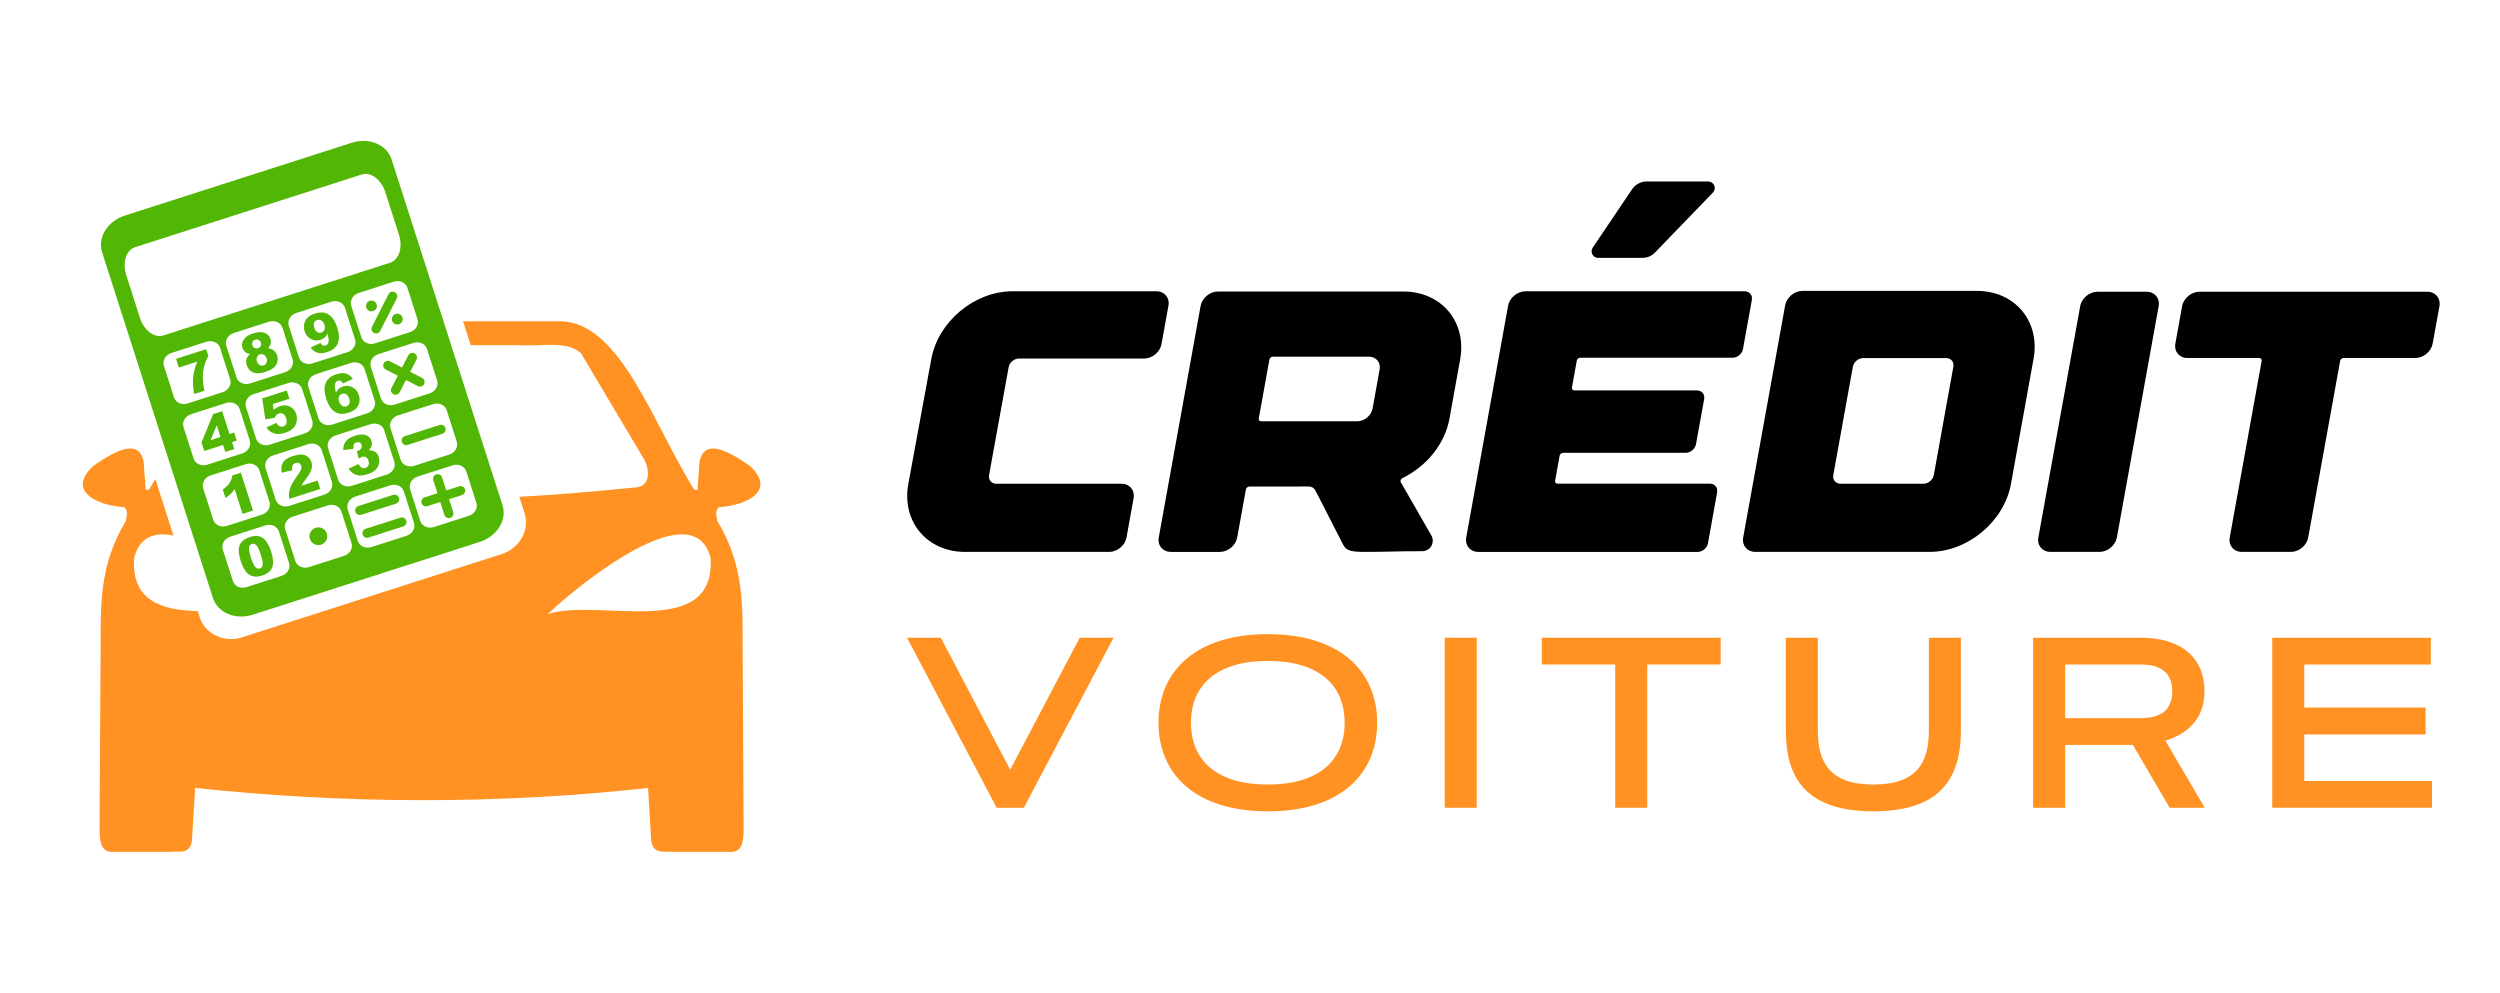 <?xml version="1.0" encoding="utf-8"?>
<!-- Generator: Adobe Illustrator 16.0.0, SVG Export Plug-In . SVG Version: 6.00 Build 0)  -->
<!DOCTYPE svg PUBLIC "-//W3C//DTD SVG 1.1//EN" "http://www.w3.org/Graphics/SVG/1.1/DTD/svg11.dtd">
<svg version="1.1" id="Calque_1" xmlns="http://www.w3.org/2000/svg" xmlns:xlink="http://www.w3.org/1999/xlink" x="0px" y="0px"
	 width="231.667px" height="92px" viewBox="0 0 231.667 92" enable-background="new 0 0 231.667 92" xml:space="preserve">
<g>
	<path fill="#52B704" d="M19.736,55.419c0.439,1.368,2.088,2.055,3.695,1.539l21.026-6.74c1.607-0.516,2.547-2.035,2.108-3.404
		L36.288,14.775c-0.343-1.07-1.422-1.726-2.646-1.715c-0.342,0.002-0.696,0.058-1.047,0.171l-21.024,6.744
		c-1.607,0.516-2.548,2.032-2.109,3.402L19.736,55.419z M16.126,36.822l-0.937-2.919c-0.156-0.488,0.155-1.02,0.696-1.194
		l3.245-1.039c0.103-0.033,0.206-0.051,0.306-0.055c0.434-0.017,0.829,0.224,0.956,0.62l0.936,2.917
		c0.156,0.487-0.155,1.019-0.696,1.193l-3.248,1.042C16.843,37.561,16.282,37.309,16.126,36.822z M25.31,42.201l3.248-1.042
		c0.102-0.032,0.206-0.051,0.306-0.054c0.433-0.017,0.826,0.224,0.953,0.619l0.937,2.92c0.155,0.487-0.153,1.019-0.694,1.193
		l-3.248,1.042c-0.542,0.173-1.105-0.078-1.261-0.566l-0.937-2.918C24.457,42.908,24.768,42.375,25.31,42.201z M23.731,40.64
		l-0.937-2.919c-0.156-0.486,0.155-1.019,0.696-1.193l3.249-1.042c0.101-0.032,0.202-0.05,0.302-0.054
		c0.434-0.017,0.83,0.225,0.956,0.62l0.936,2.919c0.156,0.486-0.155,1.019-0.697,1.193l-3.248,1.042
		C24.448,41.379,23.888,41.127,23.731,40.64z M30.401,41.536c-0.156-0.486,0.155-1.015,0.696-1.19l3.248-1.042
		c0.102-0.032,0.203-0.05,0.302-0.053c0.434-0.018,0.83,0.223,0.956,0.619l0.936,2.919c0.156,0.488-0.154,1.017-0.697,1.19
		l-3.248,1.042c-0.541,0.174-1.102-0.078-1.258-0.565L30.401,41.536z M34.025,38.305l-3.248,1.042
		c-0.542,0.174-1.103-0.078-1.259-0.564l-0.937-2.917c-0.156-0.487,0.153-1.02,0.694-1.193l3.248-1.042
		c0.102-0.032,0.206-0.049,0.306-0.054c0.434-0.017,0.829,0.223,0.956,0.619l0.936,2.919C34.878,37.603,34.567,38.132,34.025,38.305
		z M32.205,32.632l-3.248,1.042c-0.542,0.174-1.103-0.079-1.259-0.565l-0.937-2.917c-0.156-0.487,0.155-1.019,0.696-1.192
		l3.249-1.042c0.102-0.032,0.202-0.05,0.302-0.054c0.434-0.017,0.829,0.224,0.956,0.619l0.936,2.92
		C33.057,31.929,32.746,32.459,32.205,32.632z M27.113,33.297c0.156,0.486-0.152,1.019-0.693,1.193l-3.248,1.042
		c-0.542,0.174-1.105-0.078-1.262-0.565l-0.936-2.919c-0.156-0.487,0.155-1.02,0.696-1.193l3.247-1.042
		c0.102-0.032,0.206-0.05,0.306-0.054c0.434-0.016,0.826,0.225,0.953,0.62L27.113,33.297z M17.943,42.496l-0.936-2.919
		c-0.156-0.487,0.155-1.019,0.696-1.193l3.248-1.042c0.102-0.033,0.203-0.048,0.303-0.051c0.434-0.017,0.829,0.224,0.956,0.619
		l0.936,2.917c0.156,0.487-0.155,1.019-0.697,1.192l-3.245,1.042C18.664,43.234,18.099,42.982,17.943,42.496z M19.764,48.169
		l-0.937-2.92c-0.156-0.487,0.156-1.019,0.697-1.193l3.245-1.042c0.102-0.032,0.206-0.05,0.305-0.054
		c0.434-0.017,0.83,0.223,0.956,0.62l0.937,2.919c0.156,0.487-0.155,1.02-0.697,1.192l-3.248,1.043
		C20.482,48.908,19.92,48.656,19.764,48.169z M26.088,53.366l-3.245,1.042c-0.541,0.173-1.105-0.079-1.262-0.566l-0.936-2.918
		c-0.156-0.487,0.155-1.02,0.696-1.192l3.248-1.043c0.102-0.032,0.202-0.05,0.303-0.054c0.434-0.018,0.829,0.224,0.956,0.62
		l0.936,2.919C26.941,52.661,26.63,53.193,26.088,53.366z M31.876,51.511l-3.248,1.041c-0.542,0.175-1.102-0.078-1.258-0.564
		l-0.937-2.923c-0.156-0.486,0.152-1.017,0.694-1.189l3.25-1.042c0.102-0.032,0.203-0.051,0.303-0.055
		c0.434-0.017,0.829,0.225,0.956,0.62l0.936,2.919C32.729,50.805,32.418,51.336,31.876,51.511z M37.664,49.653l-3.248,1.042
		c-0.541,0.175-1.102-0.078-1.258-0.565l-0.936-2.92c-0.156-0.486,0.152-1.019,0.694-1.192l3.247-1.042
		c0.102-0.032,0.206-0.05,0.306-0.054c0.434-0.017,0.829,0.223,0.955,0.619l0.937,2.923C38.517,48.951,38.206,49.479,37.664,49.653z
		 M43.209,43.686l0.937,2.919c0.156,0.486-0.155,1.02-0.696,1.193l-3.245,1.042c-0.542,0.173-1.106-0.079-1.262-0.566l-0.937-2.919
		c-0.156-0.486,0.155-1.019,0.696-1.193l3.248-1.041c0.102-0.032,0.203-0.051,0.303-0.054C42.688,43.05,43.083,43.29,43.209,43.686z
		 M41.392,38.015l0.936,2.917c0.156,0.486-0.155,1.019-0.696,1.192l-3.248,1.042c-0.542,0.174-1.102-0.078-1.259-0.565l-0.936-2.919
		c-0.156-0.487,0.155-1.02,0.696-1.193l3.245-1.04c0.102-0.032,0.206-0.05,0.305-0.054C40.869,37.378,41.264,37.62,41.392,38.015z
		 M39.57,32.341l0.937,2.917c0.156,0.487-0.155,1.02-0.696,1.193l-3.245,1.042c-0.542,0.173-1.105-0.078-1.262-0.565l-0.936-2.919
		c-0.156-0.487,0.155-1.02,0.695-1.193l3.248-1.039c0.102-0.032,0.203-0.051,0.303-0.055C39.048,31.706,39.444,31.946,39.57,32.341z
		 M37.752,26.667l0.937,2.92c0.156,0.487-0.156,1.016-0.697,1.19l-3.247,1.041c-0.542,0.174-1.104-0.079-1.259-0.565l-0.936-2.919
		c-0.156-0.486,0.155-1.017,0.697-1.19l3.244-1.042c0.103-0.032,0.207-0.05,0.307-0.054C37.23,26.032,37.625,26.272,37.752,26.667z
		 M12.533,22.901l20.982-6.73c0.104-0.033,0.212-0.053,0.32-0.057c0.752-0.026,1.539,0.656,1.866,1.675l1.272,3.974
		c0.375,1.166,0.001,2.32-0.836,2.588L15.156,31.08c-0.838,0.269-1.813-0.455-2.187-1.621l-1.272-3.973
		C11.322,24.321,11.695,23.169,12.533,22.901z"/>
	<path fill="#52B704" d="M36.58,27.067c-0.07-0.036-0.15-0.049-0.228-0.042c-0.026,0.001-0.052,0.005-0.078,0.012
		c-0.006,0.001-0.014,0.006-0.02,0.008c-0.106,0.035-0.197,0.111-0.249,0.211l-1.535,3.023c-0.051,0.1-0.06,0.222-0.025,0.329
		c0.035,0.105,0.114,0.195,0.214,0.245c0.099,0.051,0.219,0.063,0.326,0.028c0.105-0.036,0.197-0.114,0.248-0.214l1.536-3.025
		c0.05-0.1,0.058-0.219,0.023-0.325C36.756,27.209,36.679,27.118,36.58,27.067z"/>
	<path fill="#52B704" d="M34.87,28.58c0.125-0.247,0.025-0.55-0.223-0.676c-0.082-0.042-0.166-0.059-0.251-0.054
		c-0.028,0.001-0.058,0.005-0.085,0.011c-0.018,0.004-0.034,0.008-0.052,0.015c-0.119,0.041-0.223,0.128-0.285,0.25
		c-0.126,0.249-0.029,0.551,0.22,0.677C34.442,28.928,34.745,28.828,34.87,28.58z"/>
	<path fill="#52B704" d="M30.731,29.382c-0.207-0.219-0.435-0.354-0.682-0.406c-0.092-0.019-0.19-0.026-0.296-0.021
		c-0.177,0.005-0.372,0.041-0.588,0.11c-0.287,0.092-0.509,0.217-0.667,0.375c-0.159,0.157-0.264,0.348-0.311,0.57
		c-0.048,0.223-0.036,0.448,0.037,0.677c0.108,0.335,0.302,0.579,0.585,0.731c0.282,0.151,0.578,0.176,0.888,0.077
		c0.158-0.05,0.291-0.124,0.393-0.217c0.103-0.094,0.193-0.217,0.269-0.371c0.087,0.38,0.117,0.639,0.091,0.773
		c-0.037,0.183-0.132,0.299-0.286,0.348c-0.086,0.028-0.165,0.021-0.242-0.014c-0.077-0.036-0.152-0.114-0.219-0.24l-0.913,0.425
		c0.115,0.165,0.247,0.291,0.391,0.379c0.144,0.089,0.304,0.139,0.482,0.152c0.179,0.013,0.405-0.023,0.679-0.111
		c0.464-0.148,0.782-0.409,0.951-0.782c0.168-0.373,0.153-0.87-0.046-1.493C31.11,29.92,30.939,29.6,30.731,29.382z M30.062,30.561
		c-0.058,0.127-0.154,0.213-0.288,0.257c-0.13,0.042-0.254,0.025-0.374-0.049c-0.12-0.074-0.212-0.206-0.274-0.399
		c-0.062-0.191-0.064-0.348-0.011-0.471c0.053-0.123,0.144-0.205,0.271-0.245c0.05-0.017,0.099-0.023,0.148-0.023
		c0.083,0.001,0.165,0.024,0.245,0.072c0.128,0.075,0.22,0.207,0.28,0.394C30.117,30.279,30.119,30.434,30.062,30.561z"/>
	<path fill="#52B704" d="M36.706,29.076c-0.019,0.003-0.035,0.008-0.052,0.015c-0.12,0.041-0.223,0.125-0.285,0.248
		c-0.126,0.248-0.028,0.553,0.219,0.679c0.249,0.126,0.551,0.025,0.677-0.223c0.126-0.248,0.028-0.55-0.22-0.676
		c-0.081-0.041-0.169-0.058-0.253-0.055C36.763,29.066,36.732,29.071,36.706,29.076z"/>
	<path fill="#52B704" d="M25.387,32.49c-0.139-0.118-0.316-0.19-0.531-0.22c0.111-0.14,0.183-0.27,0.216-0.391
		c0.045-0.163,0.041-0.321-0.007-0.477c-0.086-0.266-0.267-0.451-0.543-0.557c-0.104-0.039-0.219-0.061-0.349-0.065
		c-0.216-0.007-0.468,0.036-0.756,0.128c-0.348,0.111-0.607,0.273-0.773,0.482c-0.212,0.271-0.27,0.547-0.177,0.836
		c0.057,0.176,0.154,0.315,0.292,0.42c0.101,0.077,0.237,0.13,0.414,0.162c-0.171,0.14-0.282,0.294-0.332,0.465
		c-0.049,0.171-0.042,0.358,0.023,0.56c0.066,0.207,0.177,0.379,0.331,0.514c0.154,0.135,0.341,0.215,0.562,0.24
		c0.221,0.023,0.514-0.023,0.879-0.141c0.194-0.062,0.372-0.141,0.531-0.234c0.159-0.093,0.282-0.199,0.371-0.316
		c0.089-0.118,0.149-0.264,0.18-0.439s0.018-0.35-0.037-0.523C25.623,32.756,25.525,32.607,25.387,32.49z M23.589,32.247
		c-0.098-0.049-0.165-0.132-0.203-0.251c-0.038-0.116-0.032-0.223,0.017-0.319c0.049-0.096,0.132-0.162,0.248-0.2
		c0.058-0.018,0.113-0.026,0.166-0.023c0.053,0.004,0.103,0.021,0.152,0.046c0.098,0.05,0.164,0.134,0.203,0.253
		c0.037,0.115,0.033,0.217-0.015,0.312c-0.047,0.094-0.127,0.161-0.237,0.197C23.796,32.302,23.687,32.296,23.589,32.247z
		 M24.69,33.62c-0.059,0.127-0.146,0.209-0.26,0.246c-0.119,0.038-0.242,0.024-0.364-0.043c-0.124-0.067-0.209-0.175-0.258-0.328
		c-0.051-0.16-0.046-0.3,0.012-0.422c0.058-0.123,0.147-0.204,0.265-0.243c0.045-0.015,0.091-0.021,0.137-0.02
		c0.076,0.001,0.151,0.023,0.229,0.065c0.123,0.068,0.208,0.177,0.257,0.328C24.755,33.354,24.75,33.493,24.69,33.62z"/>
	<path fill="#52B704" d="M17.895,34.984c-0.039,0.432-0.007,0.943,0.097,1.529l0.957-0.308c-0.098-0.415-0.15-0.782-0.154-1.107
		c-0.008-0.417,0.036-0.814,0.134-1.188c0.082-0.308,0.21-0.61,0.383-0.908l-0.208-0.647l-2.794,0.899l0.26,0.807l1.701-0.545
		C18.059,34.063,17.934,34.551,17.895,34.984z"/>
	<path fill="#52B704" d="M38.42,32.748c-0.004-0.003-0.01-0.005-0.014-0.007c-0.063-0.032-0.134-0.047-0.206-0.045
		c-0.042,0.002-0.085,0.01-0.125,0.025c-0.104,0.037-0.191,0.112-0.241,0.211l-0.582,1.128l-1.127-0.583
		c-0.212-0.103-0.468-0.014-0.57,0.199c-0.099,0.205-0.021,0.451,0.179,0.56l1.128,0.583l-0.583,1.127
		c-0.113,0.208-0.037,0.467,0.17,0.581c0.207,0.112,0.466,0.037,0.579-0.17c0.004-0.006,0.007-0.013,0.01-0.019l0.58-1.127
		l1.13,0.582c0.216,0.095,0.468-0.003,0.563-0.22c0.087-0.198,0.013-0.43-0.175-0.539l-1.125-0.582l0.583-1.124
		C38.706,33.118,38.628,32.859,38.42,32.748z"/>
	<path fill="#52B704" d="M32.672,35.889c-0.282-0.151-0.577-0.175-0.884-0.077c-0.158,0.051-0.289,0.122-0.392,0.216
		c-0.103,0.094-0.193,0.219-0.271,0.371c-0.088-0.379-0.117-0.638-0.091-0.771c0.036-0.184,0.13-0.301,0.285-0.351
		c0.086-0.027,0.166-0.021,0.243,0.015c0.076,0.037,0.148,0.114,0.216,0.24l0.916-0.422c-0.114-0.167-0.244-0.293-0.388-0.383
		c-0.144-0.087-0.305-0.139-0.485-0.15c-0.021-0.002-0.047-0.002-0.071-0.002c-0.168,0-0.371,0.039-0.611,0.116
		c-0.463,0.148-0.779,0.409-0.948,0.782c-0.168,0.372-0.154,0.87,0.046,1.492c0.136,0.425,0.307,0.744,0.514,0.961
		c0.207,0.218,0.433,0.354,0.679,0.406c0.246,0.051,0.542,0.019,0.887-0.091c0.287-0.093,0.511-0.217,0.67-0.375
		c0.16-0.157,0.261-0.348,0.308-0.571c0.047-0.222,0.033-0.446-0.04-0.673C33.149,36.285,32.956,36.04,32.672,35.889z M32.37,37.407
		c-0.054,0.123-0.143,0.205-0.269,0.245c-0.136,0.044-0.269,0.027-0.396-0.049c-0.128-0.075-0.223-0.207-0.282-0.394
		c-0.06-0.183-0.059-0.337,0-0.465c0.058-0.127,0.154-0.214,0.288-0.257c0.049-0.015,0.095-0.023,0.143-0.022
		c0.079,0.001,0.158,0.024,0.234,0.071c0.12,0.074,0.208,0.208,0.271,0.402C32.419,37.128,32.424,37.284,32.37,37.407z"/>
	<path fill="#52B704" d="M26.249,39.513c-0.119,0.038-0.236,0.03-0.349-0.023c-0.112-0.053-0.203-0.154-0.276-0.302l-0.936,0.417
		c0.099,0.146,0.203,0.262,0.308,0.348c0.105,0.086,0.228,0.154,0.369,0.203s0.301,0.068,0.476,0.059
		c0.177-0.008,0.376-0.049,0.604-0.122c0.316-0.101,0.559-0.24,0.727-0.414c0.168-0.173,0.275-0.378,0.319-0.62
		c0.045-0.241,0.032-0.471-0.04-0.693c-0.102-0.316-0.292-0.545-0.574-0.685c-0.281-0.14-0.594-0.157-0.938-0.045
		c-0.103,0.033-0.204,0.079-0.3,0.137c-0.096,0.059-0.186,0.13-0.276,0.215l-0.086-0.543l1.542-0.494l-0.246-0.765l-2.274,0.731
		l0.291,1.949l0.853-0.146c0.049-0.11,0.101-0.192,0.154-0.246c0.072-0.073,0.156-0.124,0.249-0.154
		c0.146-0.047,0.275-0.036,0.394,0.031c0.119,0.067,0.211,0.203,0.277,0.408c0.063,0.201,0.069,0.368,0.014,0.496
		C26.474,39.385,26.381,39.47,26.249,39.513z"/>
	<path fill="#52B704" d="M20.672,41.231l0.206,0.645l0.833-0.269l-0.206-0.642l0.434-0.14l-0.24-0.743l-0.43,0.14l-0.68-2.118
		l-0.836,0.266l-1.079,2.633l0.251,0.785L20.672,41.231z M20.087,39.405l0.345,1.087l-0.919,0.294L20.087,39.405z"/>
	<path fill="#52B704" d="M37.265,40.629c-0.051,0.1-0.063,0.218-0.029,0.325c0.034,0.106,0.112,0.2,0.211,0.251
		c0.1,0.051,0.219,0.06,0.326,0.025l3.231-1.036c0.105-0.034,0.197-0.112,0.248-0.211c0.051-0.1,0.063-0.219,0.028-0.326
		c-0.034-0.106-0.115-0.197-0.214-0.248c-0.075-0.039-0.159-0.054-0.242-0.045c-0.028,0.003-0.056,0.008-0.083,0.017l-3.228,1.036
		C37.406,40.452,37.315,40.53,37.265,40.629z"/>
	<path fill="#52B704" d="M32.798,41.18c0.049-0.09,0.13-0.152,0.243-0.188c0.11-0.035,0.208-0.032,0.291,0.011
		s0.14,0.115,0.175,0.22c0.035,0.11,0.021,0.219-0.038,0.325c-0.058,0.107-0.149,0.183-0.273,0.223
		c-0.03,0.01-0.073,0.016-0.129,0.026l0.171,0.702c0.119-0.08,0.216-0.133,0.291-0.158c0.142-0.044,0.267-0.038,0.377,0.023
		s0.191,0.174,0.243,0.333c0.05,0.157,0.049,0.296-0.006,0.417c-0.055,0.122-0.148,0.202-0.277,0.243
		c-0.122,0.04-0.236,0.035-0.339-0.015c-0.104-0.049-0.203-0.164-0.303-0.345l-0.917,0.434c0.133,0.194,0.281,0.347,0.442,0.45
		c0.163,0.105,0.347,0.165,0.551,0.18s0.463-0.028,0.776-0.128c0.321-0.103,0.565-0.237,0.73-0.4
		c0.166-0.163,0.271-0.353,0.317-0.571c0.046-0.217,0.036-0.427-0.029-0.627c-0.051-0.16-0.125-0.288-0.225-0.382
		c-0.101-0.095-0.22-0.158-0.357-0.192c-0.084-0.021-0.199-0.026-0.342-0.017c0.135-0.144,0.223-0.29,0.266-0.437
		c0.042-0.146,0.042-0.293-0.006-0.442c-0.082-0.254-0.25-0.434-0.505-0.537c-0.096-0.039-0.205-0.062-0.328-0.066
		c-0.205-0.007-0.447,0.036-0.728,0.126c-0.392,0.125-0.669,0.3-0.833,0.521c-0.164,0.222-0.24,0.49-0.223,0.802l0.957-0.128
		C32.74,41.406,32.749,41.271,32.798,41.18z"/>
	<path fill="#52B704" d="M27.093,43.575c-0.036-0.204-0.027-0.355,0.025-0.457c0.053-0.102,0.141-0.172,0.263-0.211
		c0.117-0.038,0.227-0.033,0.328,0.017s0.169,0.126,0.203,0.231c0.03,0.098,0.026,0.212-0.017,0.346
		c-0.044,0.133-0.175,0.349-0.389,0.647c-0.35,0.487-0.567,0.883-0.653,1.187c-0.087,0.304-0.104,0.602-0.046,0.896l2.874-0.922
		l-0.25-0.78l-1.493,0.48c0.06-0.115,0.112-0.209,0.16-0.283c0.048-0.074,0.15-0.21,0.3-0.405c0.251-0.333,0.406-0.614,0.468-0.844
		c0.062-0.23,0.059-0.45-0.008-0.659c-0.064-0.197-0.176-0.358-0.334-0.482c-0.158-0.125-0.342-0.198-0.554-0.214
		c-0.026-0.002-0.054-0.003-0.083-0.003v0c-0.2-0.001-0.447,0.046-0.742,0.141c-0.323,0.103-0.562,0.226-0.719,0.365
		s-0.259,0.299-0.311,0.482c-0.052,0.183-0.054,0.417-0.006,0.699L27.093,43.575z"/>
	<path fill="#52B704" d="M21.379,45.76c0.123-0.121,0.244-0.267,0.362-0.437l0.737,2.298l0.967-0.312l-1.125-3.505l-0.791,0.254
		c-0.032,0.248-0.115,0.477-0.249,0.682c-0.133,0.205-0.347,0.413-0.639,0.622l0.251,0.785
		C21.094,46.011,21.256,45.881,21.379,45.76z"/>
	<path fill="#52B704" d="M40.966,44.239c-0.056-0.183-0.228-0.308-0.419-0.303c-0.042,0.001-0.085,0.009-0.125,0.023
		c-0.223,0.075-0.343,0.316-0.269,0.54l0.388,1.207l-1.208,0.388c-0.222,0.078-0.339,0.322-0.261,0.544
		c0.075,0.213,0.303,0.332,0.521,0.27l1.207-0.388l0.388,1.208c0.078,0.223,0.322,0.34,0.544,0.262
		c0.214-0.075,0.333-0.305,0.27-0.522l-0.388-1.206l1.207-0.389c0.223-0.077,0.341-0.32,0.263-0.543
		c-0.074-0.215-0.304-0.333-0.523-0.27l-1.207,0.388L40.966,44.239z"/>
	<path fill="#52B704" d="M36.945,46.459c0.051-0.1,0.063-0.222,0.028-0.328c-0.034-0.106-0.111-0.194-0.21-0.245
		c-0.075-0.039-0.163-0.055-0.246-0.046c-0.028,0.002-0.056,0.009-0.082,0.017l-3.229,1.036c-0.106,0.034-0.197,0.112-0.248,0.212
		c-0.052,0.1-0.059,0.218-0.025,0.324c0.034,0.106,0.109,0.197,0.208,0.249c0.1,0.051,0.222,0.063,0.328,0.028l3.228-1.036
		C36.803,46.636,36.894,46.559,36.945,46.459z"/>
	<path fill="#52B704" d="M37.439,47.995c-0.075-0.037-0.163-0.055-0.246-0.045c-0.028,0.002-0.057,0.008-0.083,0.018l-3.227,1.035
		c-0.106,0.034-0.198,0.112-0.249,0.212c-0.052,0.099-0.06,0.219-0.026,0.324c0.034,0.106,0.108,0.201,0.208,0.253
		c0.099,0.05,0.222,0.058,0.327,0.023l3.229-1.034c0.106-0.035,0.197-0.112,0.248-0.212c0.052-0.099,0.063-0.22,0.029-0.325
		C37.616,48.136,37.538,48.045,37.439,47.995z"/>
	<path fill="#52B704" d="M29.496,48.871c-0.081,0-0.164,0.011-0.245,0.037c-0.433,0.141-0.67,0.602-0.531,1.034
		c0.139,0.431,0.601,0.671,1.033,0.533c0.432-0.139,0.672-0.604,0.534-1.035C30.174,49.088,29.846,48.869,29.496,48.871z"/>
	<path fill="#52B704" d="M24.762,50.298c-0.077-0.126-0.16-0.23-0.246-0.314c-0.086-0.085-0.191-0.156-0.314-0.217
		c-0.124-0.062-0.267-0.097-0.433-0.105c-0.042-0.002-0.086-0.002-0.132,0c-0.137,0.009-0.293,0.041-0.468,0.098
		c-0.482,0.154-0.801,0.4-0.954,0.739c-0.151,0.336-0.121,0.832,0.089,1.487c0.085,0.265,0.186,0.502,0.302,0.707
		c0.117,0.204,0.236,0.36,0.359,0.459c0.172,0.142,0.363,0.23,0.57,0.265c0.209,0.035,0.458,0.009,0.748-0.083
		c0.517-0.166,0.835-0.433,0.954-0.789c0.119-0.358,0.078-0.848-0.123-1.473C25.026,50.793,24.908,50.535,24.762,50.298z
		 M24.294,52.497c-0.049,0.09-0.123,0.15-0.22,0.181c-0.147,0.048-0.287,0.003-0.417-0.133c-0.129-0.137-0.262-0.423-0.402-0.863
		c-0.139-0.433-0.199-0.741-0.181-0.924c0.019-0.185,0.107-0.301,0.266-0.352c0.038-0.011,0.077-0.018,0.113-0.02l0,0h0c0,0,0,0,0,0
		c0.112-0.002,0.215,0.048,0.311,0.146c0.128,0.132,0.265,0.427,0.411,0.884c0.1,0.313,0.158,0.547,0.171,0.705
		C24.361,52.282,24.343,52.404,24.294,52.497z"/>
	<polygon fill="#52B704" points="23.454,50.386 23.454,50.386 23.455,50.386 	"/>
	<path fill="#FF9222" d="M66.674,46.993c2.591-0.169,5.273-1.541,2.825-3.81c-2.454-1.744-4.291-2.372-4.674-0.395l-0.197,2.601
		h-0.291c-3.856-6.182-6.856-15.519-12.369-15.617h-9.061l0.71,2.215c1.478-0.001,2.954,0,4.431,0
		c1.998,0.148,4.491-0.468,5.794,0.751l5.679,9.551c0.697,0.997,0.946,2.94-0.875,2.9c-3.626,0.37-7.107,0.658-10.522,0.85
		l0.479,1.499c0.504,1.571-0.44,3.271-2.118,3.808l-24.047,7.711c-1.677,0.536-3.434-0.296-3.938-1.867l-0.177-0.558
		c-3.368-0.1-6.125-0.945-5.902-4.892c0.402-1.643,1.432-2.254,2.777-2.219c0.279,0.007,0.572,0.043,0.876,0.104l-1.679-5.232
		c-0.197,0.339-0.397,0.673-0.6,0.996h-0.291l-0.193-2.601c-0.384-1.978-2.216-1.35-4.669,0.395c-2.448,2.269,0.231,3.64,2.822,3.81
		c0.377,0.153,0.331,0.684,0.194,1.3c-2.53,4.149-2.313,8.018-2.334,11.912l-0.1,16.636c0.012,1.015,0.092,2.047,1.07,2.1h5.548
		c0.739-0.097,1.776,0.304,1.949-1.093l0.291-4.828c13.641,1.438,27.599,1.577,41.973,0l0.286,4.828
		c0.173,1.396,1.213,0.996,1.952,1.093h5.545c0.978-0.053,1.061-1.085,1.074-2.1l-0.091-16.636
		c-0.021-3.894,0.187-7.762-2.344-11.912C66.34,47.676,66.297,47.146,66.674,46.993z M50.767,56.901
		c1.39-1.362,8.274-7.276,12.309-7.379c1.345-0.035,2.375,0.576,2.777,2.219C66.285,59.42,55.452,55.37,50.767,56.901z"/>
</g>
<g>
	<path d="M84.171,44.843l2.132-11.583c0.633-3.465,4.001-6.269,7.524-6.269h13.329c0.752,0,1.255,0.599,1.121,1.338l-0.644,3.556
		c-0.135,0.739-0.851,1.339-1.604,1.339h-11.6c-0.448,0-0.88,0.361-0.961,0.803l-1.815,9.996c-0.08,0.445,0.221,0.804,0.672,0.804
		h11.6c0.753,0,1.254,0.599,1.121,1.339l-0.656,3.639c-0.135,0.739-0.852,1.338-1.604,1.338h-13.36
		C85.891,51.142,83.538,48.319,84.171,44.843z"/>
	<path d="M108.501,51.142c-0.753,0-1.255-0.599-1.121-1.338l3.876-21.452c0.134-0.738,0.853-1.338,1.604-1.338h17.189
		c3.534,0,5.889,2.817,5.258,6.293l-0.988,5.483c-0.433,2.385-2.165,4.446-4.35,5.508c-0.157,0.077-0.237,0.254-0.164,0.385
		l2.833,4.932c0.374,0.666-0.094,1.462-0.854,1.462c-2.37,0-3.839,0.075-4.806,0.062c-1.652,0.026-2.198-0.044-2.5-0.643
		l-2.592-5.061c-0.112-0.22-0.341-0.354-0.612-0.354l-5.502,0.007c-0.149,0-0.293,0.121-0.32,0.269l-0.803,4.449
		c-0.135,0.739-0.853,1.337-1.605,1.337H108.501L108.501,51.142z M116.646,38.77c-0.025,0.151,0.074,0.27,0.225,0.27h8.895
		c0.669,0,1.306-0.534,1.428-1.19l0.651-3.607c0.119-0.659-0.325-1.194-0.998-1.194h-8.895c-0.15,0-0.294,0.122-0.319,0.269
		L116.646,38.77z"/>
	<path d="M162.338,27.795l-0.822,4.549c-0.081,0.444-0.513,0.806-0.964,0.806h-14.116c-0.15,0-0.295,0.122-0.32,0.27l-0.448,2.486
		c-0.025,0.147,0.075,0.27,0.224,0.27h11.354c0.452,0,0.752,0.358,0.674,0.804l-0.756,4.176c-0.079,0.442-0.512,0.805-0.964,0.805
		h-11.354c-0.149,0-0.293,0.121-0.32,0.27l-0.419,2.32c-0.024,0.146,0.074,0.269,0.225,0.269h14.116
		c0.451,0,0.751,0.358,0.672,0.804l-0.849,4.718c-0.079,0.442-0.512,0.803-0.963,0.803h-20.31c-0.756,0-1.258-0.602-1.127-1.341
		l3.879-21.469c0.135-0.739,0.854-1.342,1.607-1.342h20.31C162.117,26.99,162.418,27.353,162.338,27.795z M147.56,23.575
		c-0.105-0.198-0.093-0.439,0.031-0.625l3.655-5.419c0.301-0.447,0.805-0.715,1.349-0.715c1.1,0,3.467,0,5.696,0
		c0.244,0,0.467,0.146,0.561,0.371c0.096,0.225,0.048,0.485-0.123,0.66l-5.363,5.549c-0.536,0.557-1.083,0.502-1.714,0.502
		c-1.049,0-2.371,0-3.556,0C147.871,23.898,147.666,23.773,147.56,23.575z"/>
	<path d="M161.536,49.804l3.888-21.511c0.134-0.739,0.851-1.337,1.603-1.337h16.159c3.533,0,5.89,2.817,5.258,6.292l-2.097,11.604
		c-0.626,3.473-4.002,6.289-7.534,6.289h-16.158C161.901,51.142,161.403,50.543,161.536,49.804z M169.886,44.022
		c-0.081,0.445,0.222,0.804,0.672,0.804h7.679c0.447,0,0.881-0.358,0.962-0.804l1.813-10.038c0.08-0.444-0.219-0.803-0.671-0.803
		h-7.679c-0.452,0-0.885,0.359-0.964,0.803L169.886,44.022z"/>
	<path d="M198.92,27.035c0.75,0,1.25,0.6,1.116,1.339l-3.872,21.43c-0.137,0.739-0.853,1.338-1.604,1.338h-4.549
		c-0.753,0-1.255-0.599-1.122-1.338l3.876-21.43c0.133-0.739,0.849-1.339,1.603-1.339H198.92z"/>
	<path d="M226.056,28.374l-0.629,3.464c-0.134,0.738-0.85,1.337-1.602,1.337h-6.653c-0.149,0-0.294,0.122-0.318,0.269l-2.959,16.36
		c-0.134,0.739-0.852,1.338-1.604,1.338h-4.549c-0.752,0-1.255-0.599-1.119-1.338l2.958-16.36c0.028-0.149-0.074-0.269-0.225-0.269
		h-6.652c-0.751,0-1.254-0.598-1.12-1.337l0.625-3.464c0.133-0.739,0.853-1.339,1.604-1.339h21.122
		C225.687,27.035,226.187,27.635,226.056,28.374z"/>
</g>
<g>
	<path fill="#FF9222" d="M100.053,59.095h3.133l-8.309,15.759H92.36l-8.31-15.759h3.133l6.429,12.232L100.053,59.095z"/>
	<path fill="#FF9222" d="M107.353,66.975c0-4.748,3.407-8.21,10.133-8.21c6.727,0,10.134,3.462,10.134,8.21
		c0,4.747-3.407,8.209-10.134,8.209C110.76,75.184,107.353,71.722,107.353,66.975z M124.608,66.975c0-3.298-2.165-5.727-7.123-5.727
		c-4.956,0-7.122,2.429-7.122,5.727s2.166,5.725,7.122,5.725C122.444,72.699,124.608,70.272,124.608,66.975z"/>
	<path fill="#FF9222" d="M133.877,59.095h2.967v15.759h-2.967V59.095z"/>
	<path fill="#FF9222" d="M159.45,59.095v2.482h-6.803v13.276h-2.969V61.577h-6.802v-2.482H159.45z"/>
	<path fill="#FF9222" d="M165.485,67.7v-8.605h2.969V67.7c0,2.933,1.088,4.999,5.143,4.999c4.056,0,5.145-2.066,5.145-4.999v-8.605
		h2.967V67.7c0,4.517-2,7.483-8.111,7.483C167.487,75.184,165.485,72.217,165.485,67.7z"/>
	<path fill="#FF9222" d="M188.405,74.854V59.095h9.968c3.836,0,5.914,1.923,5.914,4.967c0,2.771-1.869,4.045-3.628,4.573
		l3.649,6.219h-3.254l-3.407-5.824h-6.274v5.824H188.405z M191.373,61.577v4.969h7c1.846,0,2.925-0.737,2.925-2.484
		c0-1.725-1.079-2.484-2.925-2.484H191.373z"/>
	<path fill="#FF9222" d="M224.774,65.568v2.495h-11.243v4.307h11.836v2.483h-14.805V59.095h14.695v2.482h-11.727v3.991H224.774z"/>
</g>
</svg>
